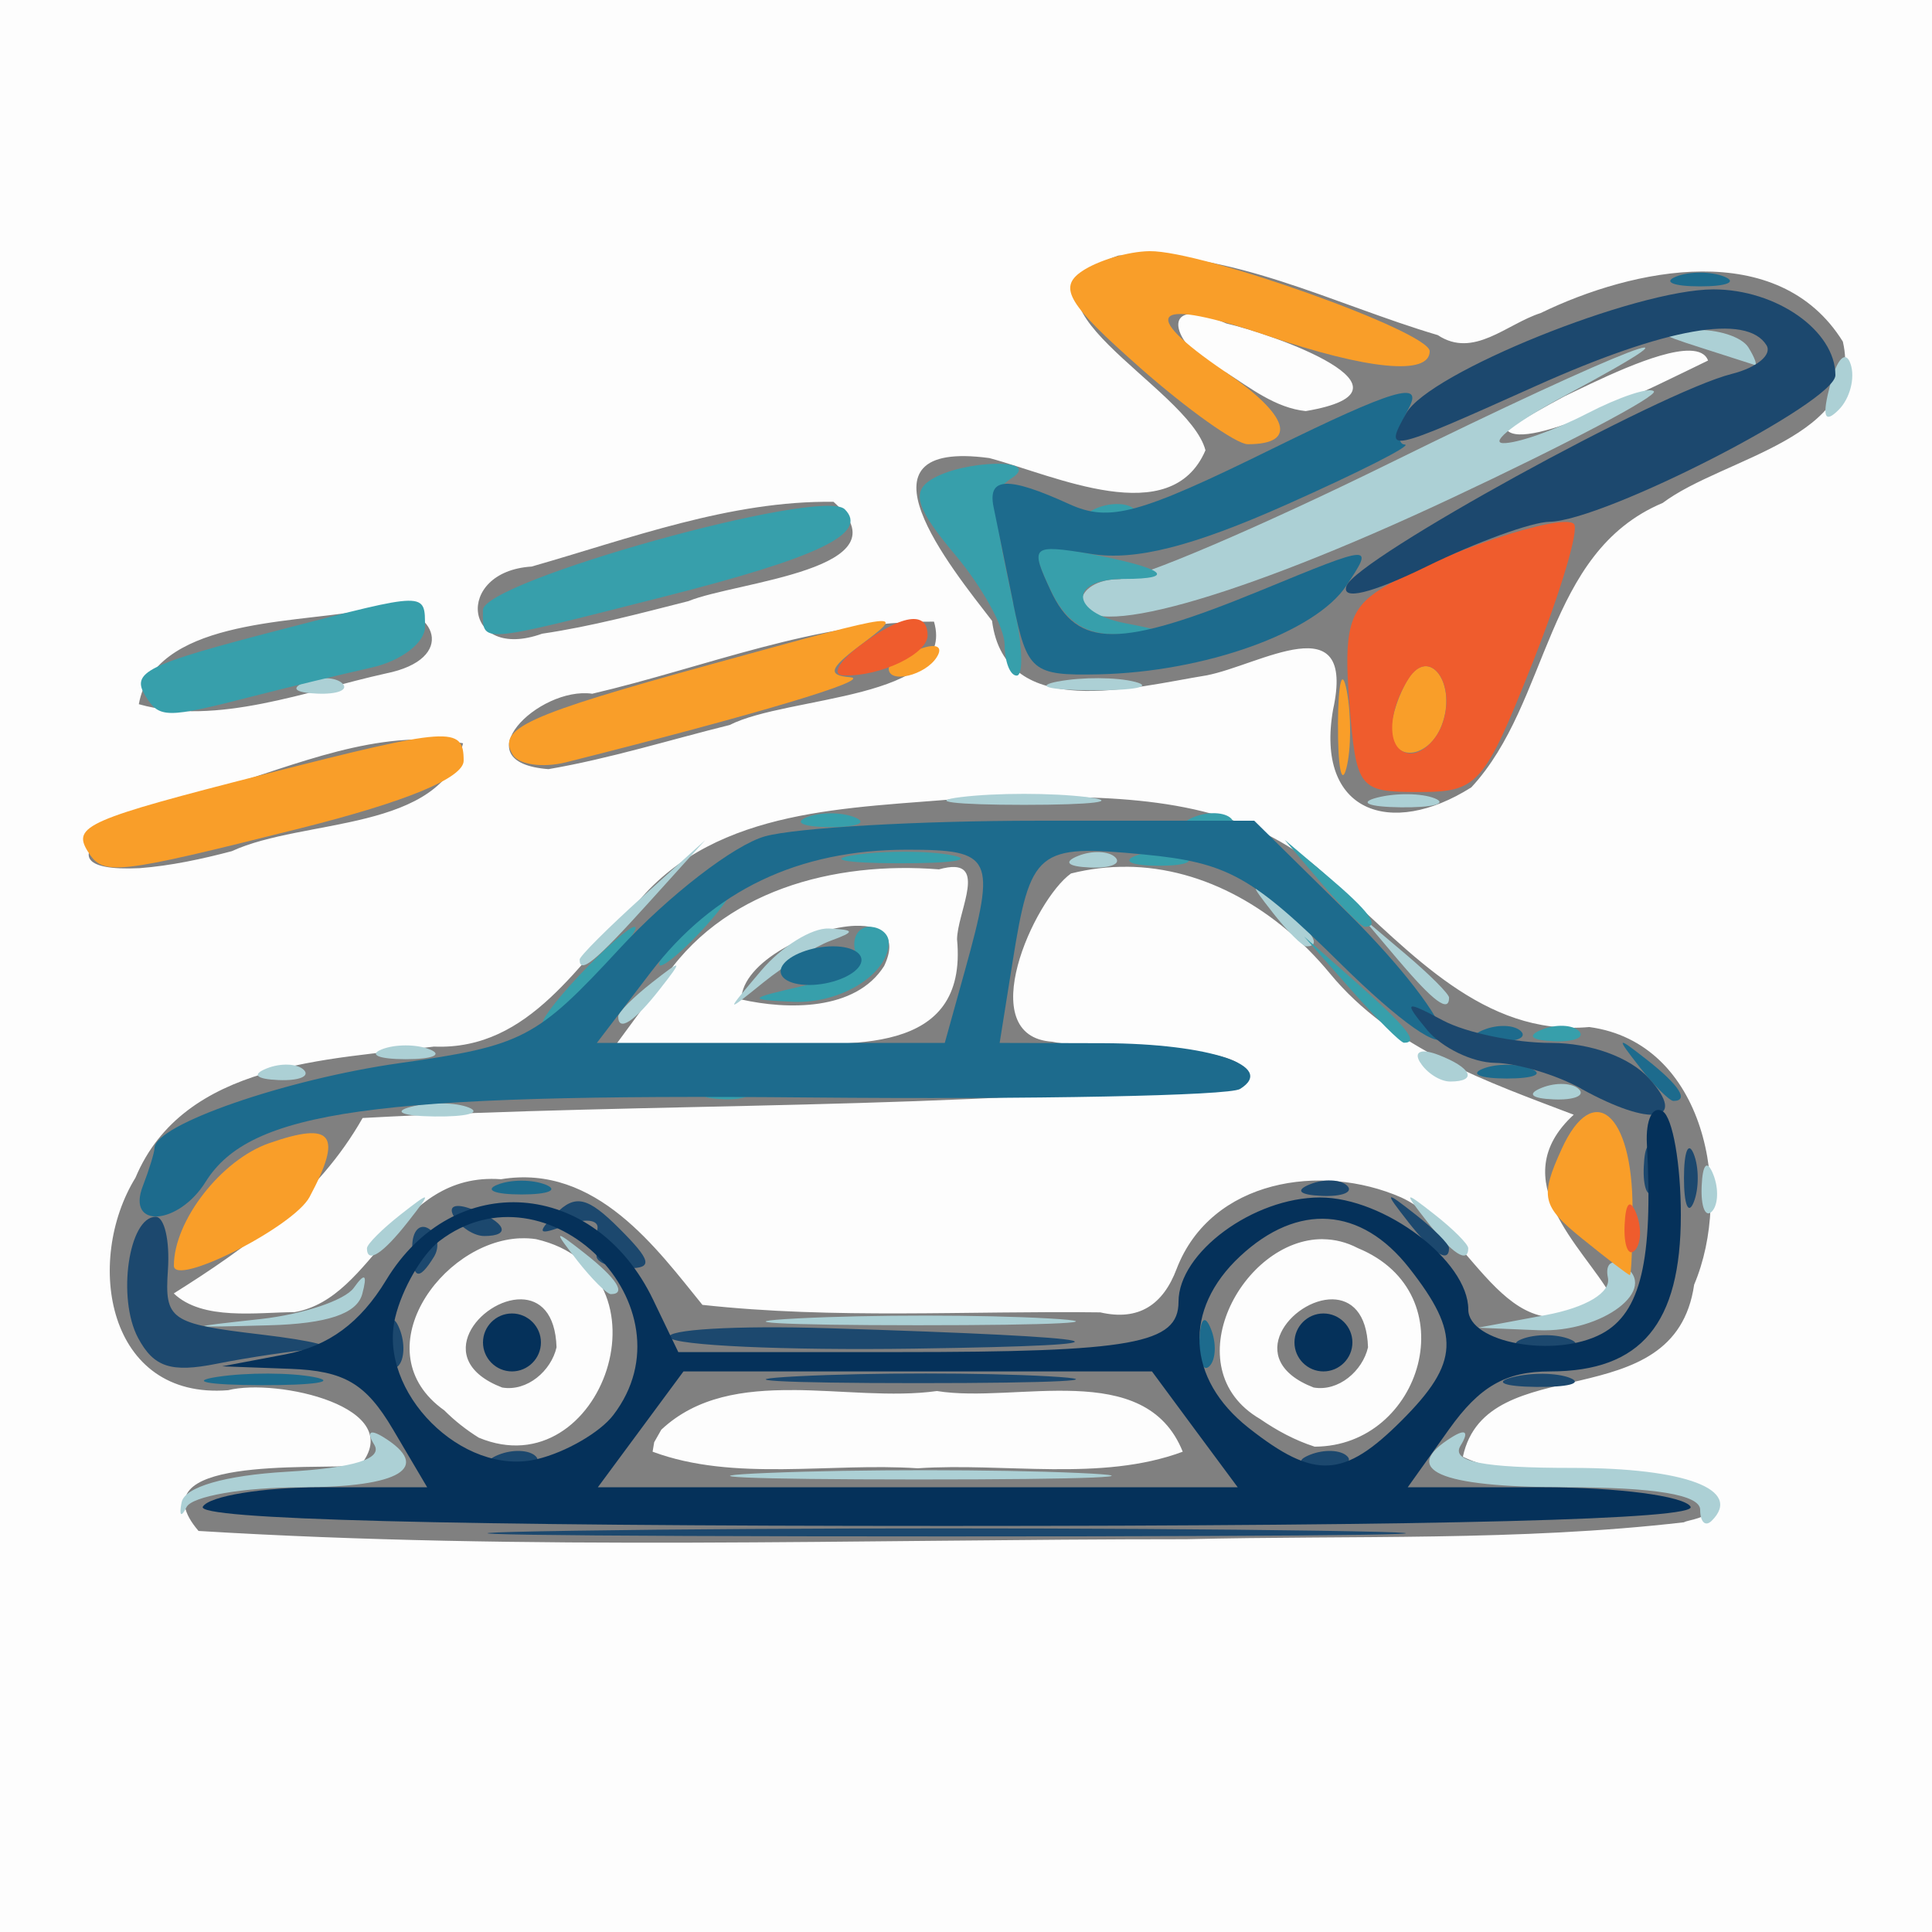 <?xml version="1.0" encoding="UTF-8"?>
<!-- Created with Inkscape (http://www.inkscape.org/) -->
<svg width="133.33" height="133.33" version="1.1" viewBox="0 0 35.277 35.277" xml:space="preserve" xmlns="http://www.w3.org/2000/svg"><rect x="0" y="0" width="35.277" height="35.277" fill="#808080" stroke="none"/><g transform="translate(-82.996 -110.36)"><path d="m82.996 110.36v35.277h35.277v-35.277zm20.42 4.666c2.036-0.126 3.917 0.887 5.833 1.453 0.654 0.433 1.256-0.204 1.879-0.403 1.684-0.819 4.337-1.378 5.517 0.521 0.408 1.761-2.18 2.114-3.289 2.946-2.162 0.91-2.051 3.637-3.494 5.193-1.473 0.933-2.853 0.454-2.525-1.419 0.425-1.944-1.349-0.805-2.317-0.624-1.301 0.21-3.671 0.863-3.91-0.997-0.743-0.963-2.67-3.326-0.049-2.972 1.198 0.32 3.314 1.329 3.946-0.142-0.3-1.163-3.877-2.772-1.591-3.555zm1.318 1.066c-0.506 0.029-0.092 0.79 0.644 1.066 0.452 0.288 0.909 0.651 1.46 0.708 2.283-0.386-0.597-1.407-1.45-1.6-0.299-0.133-0.513-0.182-0.655-0.174zm9.116 0.671c-0.596-0.014-1.783 0.595-2.28 0.829-0.359 0.194-0.722 0.388-1.056 0.623 0.357 0.393 2.72-0.814 3.67-1.272-0.046-0.124-0.167-0.176-0.334-0.18zm-15.635 2.76c1.396 1.235-1.796 1.459-2.648 1.813-0.884 0.224-1.769 0.462-2.673 0.595-1.438 0.517-1.617-1.137-0.191-1.226 1.796-0.513 3.63-1.208 5.512-1.182zm-8.209 1.925c0.945-8e-3 1.359 0.945 0.031 1.21-1.427 0.316-3.084 0.964-4.506 0.56 0.277-1.53 2.721-1.474 4.041-1.703 0.153-0.045 0.299-0.066 0.434-0.067zm10.044 0.263c0.42 1.431-2.675 1.348-3.731 1.887-1.1 0.273-2.189 0.614-3.308 0.806-1.599-0.121-0.181-1.516 0.799-1.377 2.061-0.481 4.106-1.336 6.24-1.316zm-9.23 2.152c0.211 6e-3 0.421 0.028 0.631 0.069-0.397 1.631-2.902 1.362-4.223 1.97-0.551 0.145-1.112 0.266-1.682 0.31-2.124 0.1-0.081-1.2 0.891-1.298 1.423-0.367 2.909-1.093 4.383-1.051zm11.587 1.05c1.846 0.014 3.726 0.249 5.035 1.663 1.307 1.164 2.645 2.71 4.573 2.537 2.121 0.285 2.628 3.018 1.915 4.704-0.357 2.476-3.792 1.142-4.223 3.142 1.366 0.671 3.454-0.242 4.507 0.917-4e-3 0.214-0.378 0.228-0.471 0.28-3.013 0.349-6.058 0.235-9.086 0.309-6.011 5e-5 -12.034 0.217-18.036-0.151-1.168-1.365 2.042-1.124 2.95-1.192 0.886-1.074-1.527-1.601-2.409-1.378-2.219 0.177-2.626-2.361-1.693-3.879 0.885-2.108 3.508-2.155 5.451-2.395 1.765 0.071 2.646-1.56 3.726-2.646 1.458-1.734 3.885-1.7 5.949-1.887 0.585-8e-3 1.196-0.029 1.812-0.024zm1.16 1.274c-0.333-3e-3 -0.672 0.036-1.015 0.122-0.675 0.48-1.804 2.975-0.344 3.072 0.888 0.189 3.732-0.039 3.525 0.681-5.348 0.584-10.748 0.42-16.116 0.712-0.812 1.432-2.12 2.369-3.448 3.203 0.523 0.501 1.522 0.345 2.204 0.342 1.476-0.254 1.837-2.569 3.771-2.427 1.739-0.288 2.857 1.286 3.678 2.294 2.41 0.264 4.843 0.106 7.264 0.137 0.703 0.162 1.149-0.139 1.396-0.798 0.63-1.63 2.644-1.937 4.096-1.302 1.384 0.63 1.96 3.167 3.827 1.785-0.497-0.876-1.973-2.1-0.674-3.294-1.536-0.587-3.31-1.188-4.458-2.587-0.939-1.136-2.263-1.93-3.707-1.941zm-3.14 4e-3c-0.074-3e-3 -0.168 0.01-0.286 0.043-1.905-0.152-3.988 0.377-5.076 2.082-0.268 0.364-0.536 0.729-0.804 1.093h2.712c1.512 0.013 3.703 0.257 3.498-1.9 8e-3 -0.459 0.472-1.295-0.045-1.318zm-1.807 1.074c0.476-0.015 0.777 0.19 0.52 0.733-0.523 0.828-1.778 0.799-2.607 0.612 0.009-0.688 1.293-1.321 2.087-1.346zm-6.124 5.705c-1.45 0.058-2.882 2.08-1.388 3.142 0.19 0.19 0.402 0.357 0.63 0.499 2.252 0.936 3.625-3.028 1.047-3.625-0.096-0.015-0.193-0.019-0.289-0.015zm14.657 0.016c-1.474-0.014-2.737 2.356-1.15 3.283 0.308 0.212 0.641 0.392 0.998 0.506 1.963-4e-3 2.8-2.797 0.789-3.625-0.212-0.111-0.427-0.161-0.637-0.163zm-14.641 1.099c0.333 5e-3 0.626 0.243 0.646 0.876-0.097 0.429-0.537 0.813-0.994 0.734-1.319-0.509-0.386-1.622 0.347-1.61zm14.817 0c0.333 6e-3 0.626 0.243 0.646 0.876-0.098 0.429-0.536 0.813-0.993 0.734-1.319-0.51-0.387-1.622 0.347-1.61zm-9.866 1.657c-0.892-4e-3 -1.744 0.116-2.392 0.723l-0.13 0.229-0.029 0.173c1.49 0.554 3.24 0.196 4.84 0.303 1.599-0.107 3.35 0.251 4.84-0.303-0.687-1.713-3.043-0.873-4.488-1.108-0.814 0.114-1.748-0.014-2.64-0.018z" fill="#fdfdfd"/><path d="m86.313 137.79c0.055-0.278 0.79-0.491 1.923-0.557 1.224-0.071 1.754-0.236 1.593-0.495-0.145-0.234-0.078-0.288 0.167-0.137 0.899 0.556 0.308 0.916-1.504 0.916-1.051 0-1.992 0.163-2.09 0.362-0.099 0.199-0.139 0.159-0.09-0.088zm27.727 0.138c0-0.274-0.823-0.412-2.469-0.412-2.304 0-3.026-0.32-2.062-0.916 0.252-0.156 0.312-0.097 0.156 0.156-0.18 0.292 0.398 0.407 2.041 0.407 2.07 0 3.115 0.396 2.546 0.964-0.116 0.116-0.212 0.026-0.212-0.2zm-17.005-0.674c1.61-0.066 4.15-0.065 5.644 8.1e-4 1.494 0.066 0.177 0.12-2.927 0.119-3.104-4.5e-4 -4.327-0.054-2.717-0.12zm-9.282-2.809c0.774-0.086 1.54-0.342 1.703-0.57 0.203-0.285 0.251-0.249 0.154 0.114-0.097 0.36-0.64 0.542-1.703 0.57-1.548 0.041-1.549 0.04-0.154-0.114zm9.809-0.012c1.318-0.068 3.381-0.068 4.586 1e-3 1.205 0.069 0.126 0.124-2.396 0.124-2.522-6.1e-4 -3.508-0.057-2.19-0.125zm13.655-0.06c0.742-0.138 1.196-0.412 1.138-0.685-0.053-0.251 0.073-0.351 0.282-0.222 0.682 0.422-0.38 1.232-1.551 1.183l-1.103-0.046zm-17.684-1.001c-0.439-0.56-0.426-0.572 0.133-0.133 0.588 0.461 0.775 0.751 0.484 0.751-0.073 0-0.351-0.278-0.617-0.617zm-3.836-0.221c0-0.073 0.278-0.351 0.617-0.617 0.56-0.439 0.572-0.426 0.133 0.133-0.461 0.588-0.751 0.775-0.751 0.484zm19.358-0.484c-0.439-0.56-0.426-0.572 0.133-0.133 0.34 0.266 0.617 0.544 0.617 0.617 0 0.29-0.29 0.103-0.751-0.484zm5.012-0.647c0.017-0.411 0.101-0.495 0.213-0.213 0.102 0.255 0.089 0.559-0.028 0.676-0.117 0.117-0.201-0.091-0.185-0.463zm-23.569-1.45c0.343-0.089 0.819-0.084 1.058 0.013 0.239 0.097-0.042 0.17-0.624 0.163-0.582-7e-3 -0.777-0.086-0.434-0.176zm20.653-0.349c0.255-0.102 0.559-0.089 0.676 0.028 0.117 0.117-0.091 0.201-0.463 0.185-0.411-0.017-0.495-0.101-0.213-0.213zm-23.283-0.353c0.255-0.102 0.559-0.089 0.676 0.028 0.117 0.117-0.091 0.201-0.463 0.185-0.411-0.017-0.495-0.101-0.213-0.213zm21.059-0.108c-0.124-0.2 0.018-0.259 0.332-0.139 0.611 0.235 0.723 0.487 0.216 0.487-0.183 0-0.429-0.157-0.547-0.349zm-18.964-0.238c0.243-0.098 0.639-0.098 0.882 0 0.243 0.098 0.044 0.178-0.441 0.178s-0.683-0.08-0.441-0.178zm4.322-0.605c0-0.073 0.278-0.351 0.617-0.617 0.56-0.439 0.572-0.426 0.133 0.133-0.461 0.588-0.751 0.775-0.751 0.484zm2.612-0.837c0.37-0.437 0.925-0.781 1.235-0.766 0.478 0.024 0.483 0.057 0.034 0.222-0.291 0.107-0.847 0.452-1.235 0.766-0.7 0.566-0.7 0.565-0.034-0.222zm11.642-0.176-0.672-0.794 0.794 0.672c0.437 0.37 0.794 0.727 0.794 0.794 0 0.282-0.284 0.074-0.915-0.672zm-14.96-0.022c0-0.061 0.516-0.577 1.147-1.147l1.147-1.036-1.036 1.147c-0.966 1.069-1.257 1.309-1.257 1.036zm12.655-0.86c-0.439-0.56-0.426-0.572 0.133-0.133 0.588 0.461 0.775 0.751 0.484 0.751-0.073 0-0.351-0.278-0.617-0.617zm-3.549-1.035c0.255-0.102 0.559-0.089 0.676 0.028 0.117 0.117-0.091 0.201-0.463 0.185-0.411-0.017-0.495-0.101-0.213-0.213zm-2.139-1.073c0.631-0.078 1.663-0.078 2.293 0s0.115 0.142-1.147 0.142-1.777-0.064-1.147-0.142zm7.591 0.011c0.343-0.089 0.819-0.084 1.058 0.013 0.239 0.097-0.042 0.17-0.624 0.163-0.582-7e-3 -0.777-0.086-0.434-0.176zm-19.564-2.113c0.255-0.102 0.559-0.089 0.676 0.028 0.117 0.117-0.091 0.201-0.463 0.185-0.411-0.017-0.495-0.101-0.213-0.213zm13.74-8e-3c0.439-0.084 1.074-0.081 1.411 7e-3 0.337 0.088-0.022 0.157-0.798 0.153-0.776-4e-3 -1.052-0.076-0.613-0.161zm0.437-1.469c0-0.219 0.296-0.398 0.657-0.398s2.593-0.953 4.958-2.117c4.272-2.103 6.243-2.862 3.204-1.235-0.873 0.468-1.381 0.857-1.129 0.866 0.252 9e-3 0.942-0.234 1.532-0.539s1.14-0.488 1.222-0.407c0.082 0.082-1.587 0.963-3.709 1.958-3.928 1.843-6.736 2.623-6.736 1.872zm13.664-3.954c0.125-0.477 0.285-0.637 0.373-0.373 0.085 0.255-0.013 0.63-0.218 0.835-0.262 0.262-0.308 0.124-0.154-0.463zm-2.375-0.677c-0.821-0.263-0.829-0.285-0.109-0.318 0.425-0.019 0.871 0.124 0.991 0.318 0.12 0.194 0.169 0.337 0.109 0.318-0.06-0.019-0.506-0.162-0.991-0.318z" fill="#acd0d5"/><path d="m86.171 133.47c0-0.82 0.864-1.931 1.739-2.236 1.163-0.406 1.349-0.159 0.738 0.983-0.293 0.547-2.477 1.652-2.477 1.253zm25.716-0.492c-0.739-0.598-0.776-0.761-0.375-1.641 0.575-1.262 1.293-0.657 1.293 1.089 0 0.669-0.022 1.216-0.049 1.216s-0.418-0.299-0.869-0.664zm-27.289-7.073c-0.285-0.461-0.01-0.581 3.229-1.408 3.393-0.866 3.635-0.883 3.635-0.247 0 0.315-1.048 0.749-2.986 1.235-3.391 0.85-3.599 0.873-3.878 0.42zm22.828-2.317c4e-3 -0.776 0.076-1.052 0.161-0.613 0.084 0.439 0.081 1.074-7e-3 1.411-0.088 0.337-0.157-0.022-0.153-0.798zm-15.066 0.555c-0.296-0.479 0.237-0.722 3.634-1.657 3.593-0.989 3.557-0.984 2.679-0.321-0.533 0.403-0.567 0.527-0.156 0.561 0.442 0.036-1.683 0.672-5.182 1.552-0.425 0.107-0.864 0.046-0.976-0.136zm16.041-0.467c3e-3 -0.243 0.142-0.656 0.309-0.92 0.388-0.612 0.898 0.098 0.61 0.848-0.241 0.627-0.926 0.68-0.919 0.071zm-9.178-1.109c0-0.076 0.246-0.233 0.547-0.349 0.314-0.12 0.456-0.061 0.332 0.139-0.207 0.335-0.879 0.496-0.879 0.21zm4.586-5.496c-1.314-1.158-1.496-1.461-1.058-1.758 0.291-0.197 0.847-0.362 1.235-0.367 0.964-0.012 5.115 1.471 5.115 1.827 0 0.448-1.13 0.341-2.955-0.281-2.099-0.715-2.411-0.452-0.779 0.657 1.167 0.793 1.332 1.324 0.411 1.322-0.21-5.3e-4 -1.097-0.631-1.97-1.4z" fill="#f99e29"/><path d="m93.495 130.21c0.439-0.084 1.074-0.081 1.411 7e-3 0.337 0.088-0.022 0.157-0.798 0.153-0.776-4e-3 -1.052-0.076-0.613-0.161zm2.487 8e-3c0.255-0.102 0.559-0.089 0.676 0.028 0.117 0.117-0.091 0.201-0.463 0.185-0.411-0.017-0.495-0.101-0.213-0.213zm11.681-1.788-0.855-0.97 0.97 0.855c0.907 0.799 1.132 1.085 0.855 1.085-0.063 0-0.5-0.437-0.97-0.97zm3.488 0.729c0.255-0.102 0.559-0.089 0.676 0.028 0.117 0.117-0.091 0.201-0.463 0.185-0.411-0.017-0.495-0.101-0.213-0.213zm-17.573-0.994c0.456-0.485 0.908-0.882 1.005-0.882 0.097 0-0.196 0.397-0.652 0.882s-0.908 0.882-1.005 0.882c-0.097 0 0.196-0.397 0.652-0.882zm4.057 0.203c0.582-0.133 1.019-0.432 0.97-0.664-0.049-0.232 0.071-0.421 0.265-0.421 0.194 0 0.353 0.127 0.353 0.282 0 0.581-0.877 1.127-1.746 1.087-0.842-0.039-0.832-0.057 0.159-0.284zm-2.117-1.085c0.351-0.388 0.718-0.706 0.815-0.706 0.097 0-0.111 0.318-0.462 0.706-0.351 0.388-0.718 0.706-0.815 0.706-0.097 0 0.111-0.318 0.462-0.706zm11.608-0.794-0.672-0.794 0.794 0.672c0.746 0.632 0.954 0.915 0.672 0.915-0.067 0-0.424-0.357-0.794-0.794zm-8.517-0.518c0.536-0.081 1.33-0.079 1.764 5e-3 0.434 0.084-5e-3 0.15-0.975 0.147-0.97-3e-3 -1.325-0.071-0.789-0.152zm5.11 0.019c0.243-0.098 0.639-0.098 0.882 0 0.243 0.098 0.044 0.178-0.441 0.178-0.485 0-0.683-0.08-0.441-0.178zm-5.997-0.706c0.243-0.098 0.639-0.098 0.882 0 0.243 0.098 0.044 0.178-0.441 0.178-0.485 0-0.683-0.08-0.441-0.178zm7.078-7e-3c0.255-0.102 0.559-0.089 0.676 0.028 0.117 0.117-0.091 0.201-0.463 0.185-0.411-0.017-0.495-0.101-0.213-0.213zm-19.145-2.204c-0.275-0.444-5e-3 -0.576 2.509-1.227 2.637-0.683 2.592-0.683 2.592-0.038 0 0.287-0.437 0.62-0.97 0.74-0.534 0.12-1.526 0.36-2.205 0.534-1.545 0.396-1.676 0.396-1.925-8e-3zm15.684-0.944c0-0.312-0.407-1.05-0.904-1.641-0.702-0.834-0.8-1.141-0.441-1.368 0.577-0.366 2.034-0.4 1.483-0.035-0.395 0.262-0.392 0.389 0.056 2.464 0.136 0.631 0.148 1.147 0.027 1.147-0.121 0-0.22-0.255-0.22-0.566zm-9.525-0.629c0-0.527 6.194-2.253 6.607-1.841 0.439 0.439-0.467 0.877-3.314 1.599-3.42 0.868-3.293 0.859-3.293 0.242zm10.36-0.378c-0.386-0.833-0.362-0.855 0.706-0.652 1.369 0.26 1.646 0.461 0.635 0.461-1.008 0-0.985 0.614 0.029 0.809 0.745 0.144 0.74 0.156-0.088 0.198-0.617 0.032-1.002-0.214-1.282-0.817zm0.863-1.49c0.255-0.102 0.559-0.089 0.676 0.028 0.117 0.117-0.091 0.201-0.463 0.185-0.411-0.017-0.495-0.101-0.213-0.213z" fill="#379fab"/><path d="m112.66 132.73c0.017-0.411 0.101-0.495 0.213-0.213 0.102 0.255 0.089 0.559-0.028 0.676-0.117 0.117-0.201-0.091-0.185-0.463zm-5.026-9.541c-0.107-1.34-2e-3 -1.713 0.582-2.079 0.996-0.623 3.303-1.399 3.519-1.183 0.099 0.099-0.242 1.24-0.756 2.537-0.884 2.229-0.998 2.358-2.075 2.358-1.102 0-1.144-0.055-1.27-1.633zm1.689 0.415c0.288-0.75-0.223-1.46-0.61-0.848-0.416 0.657-0.39 1.361 0.05 1.361 0.2 0 0.452-0.231 0.56-0.512zm-10.646-1.439c0.777-0.588 1.256-0.665 1.256-0.203 0 0.339-0.858 0.75-1.528 0.732-0.227-6e-3 -0.104-0.244 0.273-0.529z" fill="#ef5c2d"/><path d="m86.969 135.5c0.536-0.081 1.33-0.079 1.764 5e-3 0.434 0.084-5e-3 0.15-0.975 0.147-0.97-3e-3 -1.325-0.071-0.789-0.152zm17.926-0.658c0.017-0.411 0.101-0.495 0.213-0.213 0.102 0.255 0.089 0.559-0.028 0.676-0.117 0.117-0.201-0.091-0.185-0.463zm-19.292-2.822c0.118-0.307 0.214-0.62 0.214-0.696 0-0.427 2.395-1.257 4.475-1.552 2.257-0.32 2.496-0.444 4.024-2.098 0.894-0.967 2.086-1.886 2.648-2.043 0.563-0.157 2.803-0.285 4.979-0.285h3.955l1.718 1.693c0.945 0.931 1.718 1.931 1.718 2.223 0 0.307-0.781-0.241-1.854-1.301-1.626-1.606-2.069-1.852-3.599-1.999-1.952-0.188-2.068-0.092-2.398 1.975l-0.234 1.466 1.897 5e-3c1.936 6e-3 3.167 0.418 2.492 0.836-0.199 0.123-3.748 0.193-7.887 0.155-7.957-0.073-10.188 0.24-11 1.54-0.497 0.796-1.449 0.862-1.148 0.08zm15.012-3.94c0.575-2.069 0.51-2.205-1.051-2.205-1.995 0-3.543 0.74-4.688 2.241l-0.982 1.287h6.353zm-3.333-0.088c0.12-0.194 0.536-0.353 0.924-0.353 0.388 0 0.607 0.159 0.488 0.353-0.12 0.194-0.536 0.353-0.924 0.353-0.388 0-0.607-0.159-0.488-0.353zm-5.204 4c0.243-0.098 0.639-0.098 0.882 0 0.243 0.098 0.044 0.178-0.441 0.178s-0.684-0.08-0.441-0.178zm20.857-2.148c-0.439-0.56-0.426-0.572 0.133-0.133 0.588 0.461 0.775 0.751 0.484 0.751-0.073 0-0.351-0.278-0.617-0.617zm-2.865 0.031c0.243-0.098 0.639-0.098 0.882 0 0.243 0.098 0.044 0.178-0.441 0.178-0.485 0-0.683-0.08-0.441-0.178zm0.022-0.713c0.255-0.102 0.559-0.089 0.676 0.028 0.117 0.117-0.091 0.201-0.463 0.185-0.411-0.017-0.495-0.101-0.213-0.213zm-8.594-7.785c-0.15-0.728-0.312-1.521-0.361-1.764-0.109-0.544 0.265-0.558 1.381-0.049 0.735 0.335 1.272 0.189 3.706-1.008 2.217-1.09 2.769-1.255 2.496-0.745-0.193 0.36-0.226 0.66-0.074 0.666 0.152 6e-3 -0.819 0.499-2.158 1.096-1.722 0.767-2.767 1.031-3.569 0.901-1.091-0.177-1.119-0.152-0.741 0.665 0.494 1.067 1.252 1.065 3.856-5e-3 2.047-0.842 2.051-0.842 1.545-0.08-0.567 0.855-2.588 1.578-4.527 1.619-1.207 0.025-1.3-0.052-1.556-1.296zm12.1-5.966c0.243-0.098 0.639-0.098 0.882 0 0.243 0.098 0.044 0.178-0.441 0.178s-0.684-0.08-0.441-0.178z" fill="#1d6b8d"/><path d="m93.491 138.31c3.735-0.057 9.847-0.057 13.582 0 3.735 0.057 0.679 0.104-6.791 0.104s-10.526-0.047-6.791-0.104zm-1.389-1.388c0.255-0.102 0.559-0.089 0.676 0.028 0.117 0.117-0.091 0.201-0.463 0.185-0.411-0.017-0.495-0.101-0.213-0.213zm14.817 0c0.255-0.102 0.559-0.089 0.676 0.028 0.117 0.117-0.091 0.201-0.463 0.185-0.411-0.017-0.495-0.101-0.213-0.213zm-9.356-1.432c1.318-0.068 3.381-0.068 4.586 1e-3 1.205 0.069 0.126 0.124-2.396 0.124s-3.508-0.057-2.19-0.125zm13.045 0.018c0.343-0.089 0.819-0.084 1.058 0.013 0.239 0.097-0.042 0.17-0.624 0.163-0.582-7e-3 -0.777-0.086-0.434-0.176zm-25.091-0.719c-0.387-0.724-0.171-2.211 0.322-2.211 0.159 0 0.26 0.437 0.223 0.97-0.062 0.913 0.037 0.982 1.698 1.179 0.97 0.115 1.427 0.234 1.014 0.265-0.412 0.03-1.231 0.152-1.82 0.269-0.835 0.167-1.15 0.064-1.437-0.472zm4.563 0.052c0.017-0.411 0.101-0.495 0.213-0.213 0.102 0.255 0.089 0.559-0.028 0.676-0.117 0.117-0.201-0.091-0.185-0.463zm5.141-0.059c-0.091-0.146 1.21-0.222 2.89-0.17 5.388 0.167 5.993 0.31 1.576 0.373-2.365 0.034-4.375-0.057-4.465-0.203zm15.557 0.031c0.243-0.098 0.639-0.098 0.882 0 0.243 0.098 0.044 0.178-0.441 0.178s-0.684-0.08-0.441-0.178zm-20.255-1.691c0-0.283 0.135-0.43 0.3-0.328 0.165 0.102 0.208 0.333 0.097 0.514-0.285 0.462-0.397 0.41-0.397-0.185zm3.368 0.19c-0.023-0.113-0.017-0.344 0.014-0.514 0.031-0.169-0.228-0.2-0.576-0.067-0.51 0.194-0.546 0.154-0.187-0.208 0.359-0.362 0.584-0.31 1.166 0.273 0.579 0.579 0.613 0.721 0.172 0.721-0.302 0-0.568-0.093-0.591-0.206zm14.813-0.647c-0.439-0.56-0.426-0.572 0.133-0.133 0.34 0.266 0.617 0.544 0.617 0.617 0 0.29-0.29 0.103-0.751-0.484zm-17.415-0.084c-0.124-0.2 0.018-0.259 0.332-0.139 0.611 0.235 0.723 0.487 0.216 0.487-0.183 0-0.429-0.157-0.547-0.349zm22.455-0.71c0-0.485 0.08-0.684 0.178-0.441 0.098 0.243 0.098 0.639 0 0.882-0.098 0.243-0.178 0.044-0.178-0.441zm-6.825 0.112c0.255-0.102 0.559-0.089 0.676 0.028 0.117 0.117-0.091 0.201-0.463 0.185-0.411-0.017-0.495-0.101-0.213-0.213zm6.091-0.318c0.017-0.411 0.101-0.495 0.213-0.213 0.102 0.255 0.089 0.559-0.028 0.676-0.117 0.117-0.201-0.091-0.185-0.463zm-1.143-1.428c-0.454-0.252-1.163-0.463-1.576-0.47-0.413-7e-3 -0.968-0.277-1.235-0.599-0.438-0.531-0.41-0.547 0.286-0.176 0.424 0.226 1.312 0.411 1.974 0.411 0.719 0 1.439 0.26 1.789 0.647 0.721 0.797 0.044 0.9-1.238 0.189zm-4.283-9.182c0.191-0.498 5.721-3.538 7.034-3.868 0.455-0.114 0.74-0.35 0.633-0.523-0.36-0.583-1.835-0.322-4.21 0.743-2.739 1.229-2.781 1.238-2.368 0.498 0.413-0.739 4.182-2.259 5.606-2.261 1.153-2e-3 2.23 0.755 2.23 1.567 0 0.493-4.222 2.658-5.219 2.676-0.331 6e-3 -1.339 0.373-2.24 0.814-1.016 0.498-1.573 0.632-1.466 0.353z" fill="#1c486e"/><path d="m86.7 137.87c0.12-0.194 1.091-0.353 2.157-0.353h1.939l-0.625-1.058c-0.494-0.837-0.886-1.068-1.872-1.105l-1.247-0.046 1.153-0.218c0.79-0.15 1.369-0.576 1.841-1.355 1.236-2.042 3.812-1.854 4.875 0.356l0.46 0.957h4.009c4.296 0 5.125-0.149 5.125-0.92 0-0.897 1.366-1.903 2.584-1.903 1.173 0 2.707 1.158 2.707 2.045 0 0.609 1.587 0.897 2.437 0.443 0.712-0.381 0.94-1.342 0.824-3.465-0.024-0.441 0.105-0.709 0.288-0.597 0.183 0.113 0.332 0.965 0.332 1.894 0 1.987-0.725 2.856-2.385 2.856-0.814 0-1.288 0.272-1.848 1.058l-0.754 1.058h2.473c1.36 0 2.571 0.159 2.691 0.353 0.144 0.233-4.472 0.353-13.582 0.353s-13.726-0.12-13.582-0.353zm18.112-1.411-0.782-1.058h-8.554l-0.782 1.058-0.782 1.058h11.684zm-10.616-0.263c1.507-1.973-1.204-4.683-3.176-3.176-0.318 0.243-0.681 0.87-0.807 1.393-0.328 1.361 1.229 2.918 2.59 2.59 0.524-0.126 1.151-0.489 1.393-0.807zm-2.381-1.324c0-0.291 0.238-0.529 0.529-0.529s0.529 0.238 0.529 0.529c0 0.291-0.238 0.529-0.529 0.529s-0.529-0.238-0.529-0.529zm16.773 1.427c1.056-1.056 1.082-1.586 0.135-2.791-0.876-1.113-2.029-1.192-3.083-0.21-1.046 0.974-0.982 2.239 0.157 3.136 1.204 0.947 1.734 0.922 2.791-0.135zm-1.956-1.427c0-0.291 0.238-0.529 0.529-0.529 0.291 0 0.529 0.238 0.529 0.529 0 0.291-0.238 0.529-0.529 0.529-0.291 0-0.529-0.238-0.529-0.529z" fill="#05315a"/></g></svg>
